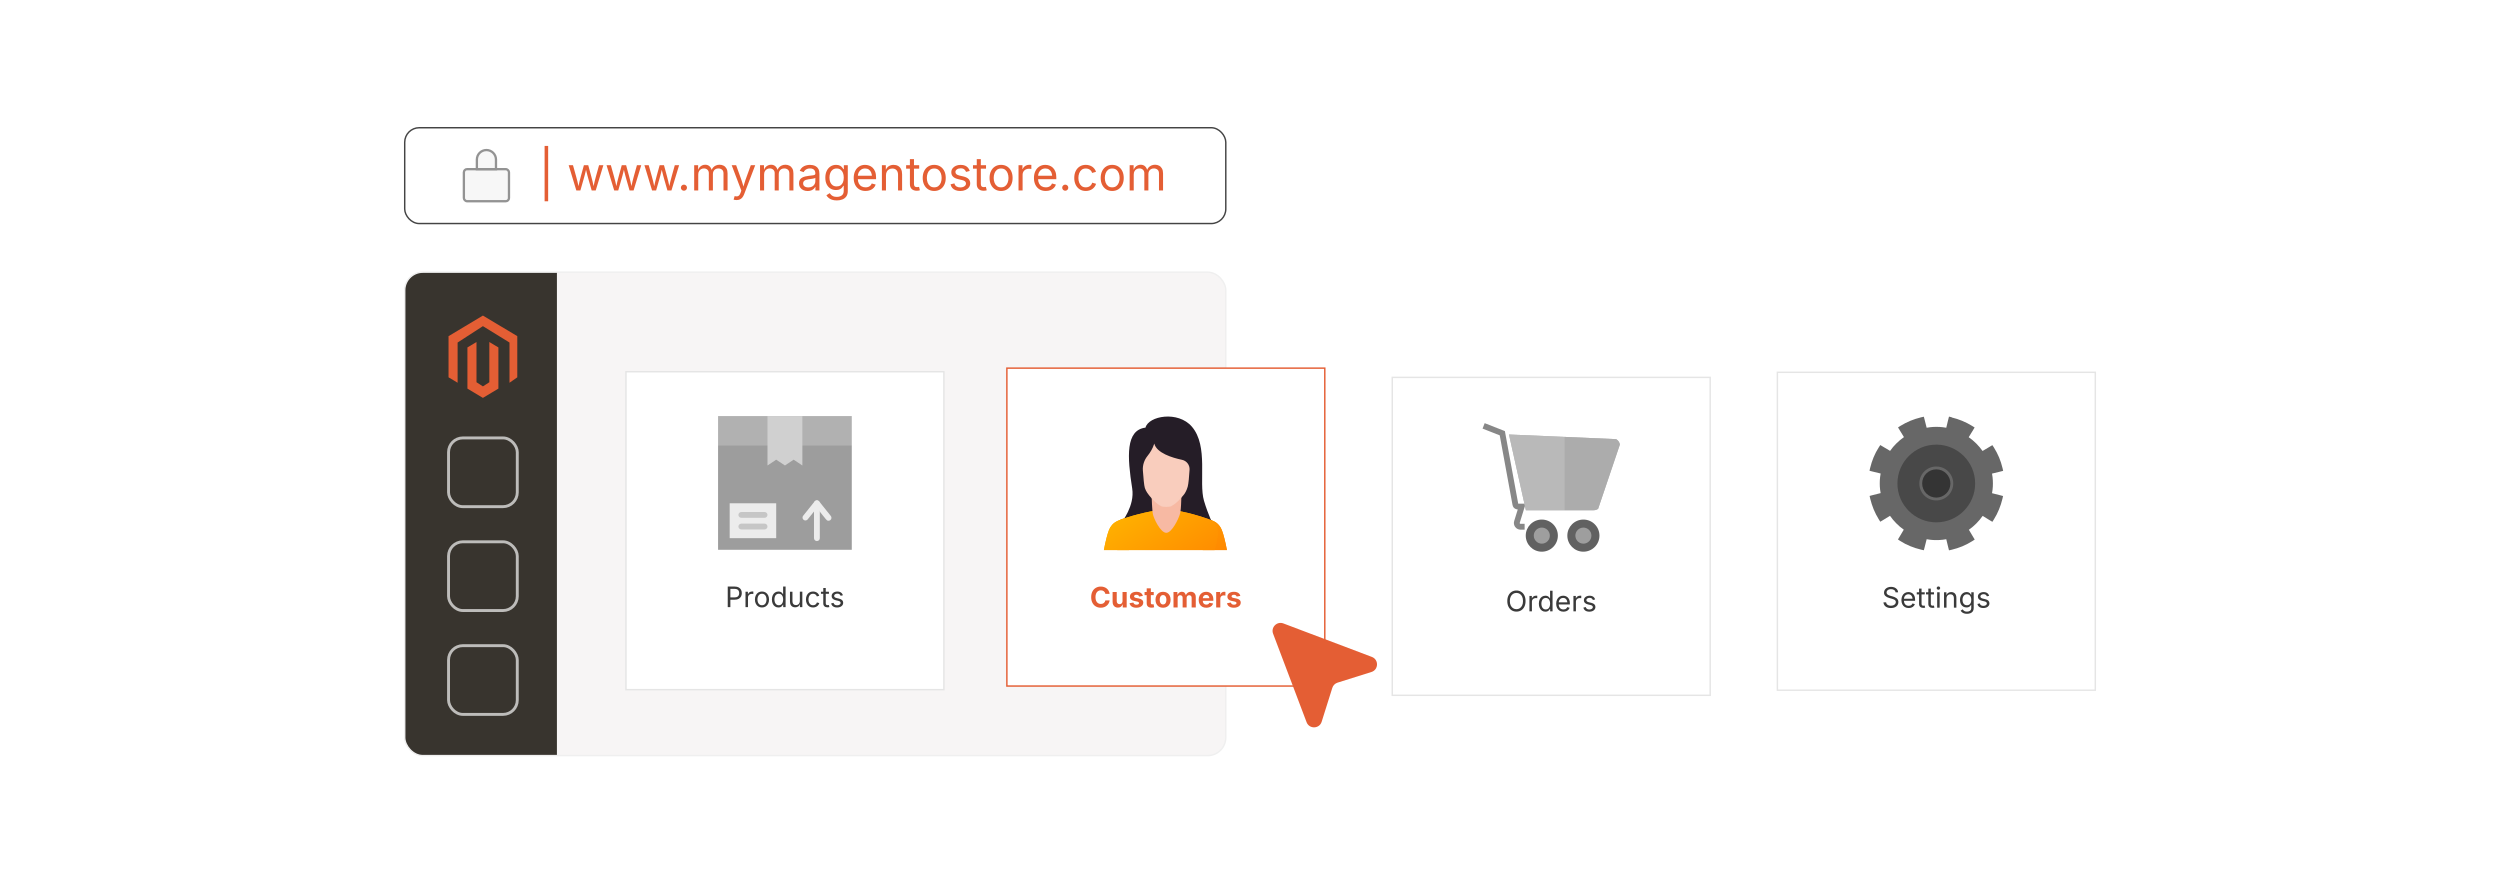 <?xml version="1.0" encoding="UTF-8"?><svg id="_01-What-is-Magento-2-Backend-URL" xmlns="http://www.w3.org/2000/svg" xmlns:xlink="http://www.w3.org/1999/xlink" viewBox="0 0 860 298.867"><defs><clipPath id="clippath"><rect x="139.219" y="93.624" width="282.452" height="166.307" rx="6.235" ry="6.235" fill="none" stroke="#efefef" stroke-miterlimit="10" stroke-width=".5"/></clipPath><filter id="drop-shadow-1" filterUnits="userSpaceOnUse"><feOffset dx="0" dy="5"/><feGaussianBlur result="blur" stdDeviation="4"/><feFlood flood-color="#333" flood-opacity=".09"/><feComposite in2="blur" operator="in"/><feComposite in="SourceGraphic"/></filter><filter id="drop-shadow-2" filterUnits="userSpaceOnUse"><feOffset dx="0" dy="5"/><feGaussianBlur result="blur-2" stdDeviation="4"/><feFlood flood-color="#333" flood-opacity=".09"/><feComposite in2="blur-2" operator="in"/><feComposite in="SourceGraphic"/></filter><filter id="drop-shadow-3" filterUnits="userSpaceOnUse"><feOffset dx="0" dy="5"/><feGaussianBlur result="blur-3" stdDeviation="4"/><feFlood flood-color="#333" flood-opacity=".09"/><feComposite in2="blur-3" operator="in"/><feComposite in="SourceGraphic"/></filter><clipPath id="clippath-1"><rect x="376.707" y="140.545" width="48.682" height="48.682" fill="none" stroke-width="0"/></clipPath><linearGradient id="Degradado_sin_nombre_14" x1="433.444" y1="232.958" x2="383.845" y2="153.775" gradientUnits="userSpaceOnUse"><stop offset=".041" stop-color="#ff5700"/><stop offset="1" stop-color="#ffc600"/></linearGradient><linearGradient id="Degradado_sin_nombre_14-2" x1="408.972" y1="251.918" x2="359.373" y2="172.735" xlink:href="#Degradado_sin_nombre_14"/><linearGradient id="Degradado_sin_nombre_14-3" x1="408.972" y1="251.918" x2="359.373" y2="172.735" xlink:href="#Degradado_sin_nombre_14"/><linearGradient id="Degradado_sin_nombre_14-4" x1="425.792" y1="239.653" x2="377.166" y2="162.023" xlink:href="#Degradado_sin_nombre_14"/><linearGradient id="Degradado_sin_nombre_14-5" x1="425.792" y1="239.653" x2="377.166" y2="162.023" xlink:href="#Degradado_sin_nombre_14"/><filter id="drop-shadow-4" filterUnits="userSpaceOnUse"><feOffset dx="0" dy="5"/><feGaussianBlur result="blur-4" stdDeviation="4"/><feFlood flood-color="#333" flood-opacity=".09"/><feComposite in2="blur-4" operator="in"/><feComposite in="SourceGraphic"/></filter><filter id="drop-shadow-5" filterUnits="userSpaceOnUse"><feOffset dx="0" dy="5"/><feGaussianBlur result="blur-5" stdDeviation="4"/><feFlood flood-color="#333" flood-opacity=".09"/><feComposite in2="blur-5" operator="in"/><feComposite in="SourceGraphic"/></filter></defs><g clip-path="url(#clippath)"><rect x="139.219" y="93.624" width="52.376" height="166.307" fill="#38342e" stroke-width="0"/><rect x="191.594" y="93.624" width="230.076" height="166.307" fill="#f7f5f5" stroke-width="0"/></g><rect x="139.219" y="93.624" width="282.452" height="166.307" rx="6.235" ry="6.235" fill="none" stroke="#efefef" stroke-miterlimit="10" stroke-width=".5"/><g id="LOGO"><polygon points="177.945 115.637 177.945 129.799 175.264 131.668 175.264 117.83 166.122 112.193 157.416 117.83 157.416 131.668 154.298 129.799 154.298 115.637 166.122 108.555 177.945 115.637" fill="#e45e34" stroke-width="0"/><polygon points="171.449 119.519 171.449 133.682 169.292 134.973 166.122 136.873 162.949 134.973 160.794 133.682 160.794 119.519 163.913 117.65 163.913 131.488 166.122 132.918 168.33 131.488 168.33 117.65 171.449 119.519" fill="#e45e34" stroke-width="0"/></g><g opacity=".67"><rect x="154.298" y="150.645" width="23.648" height="23.648" rx="4.916" ry="4.916" fill="none" stroke="#fff" stroke-miterlimit="10"/><rect x="154.298" y="186.376" width="23.648" height="23.648" rx="4.916" ry="4.916" fill="none" stroke="#fff" stroke-miterlimit="10"/><rect x="154.298" y="222.106" width="23.648" height="23.648" rx="4.916" ry="4.916" fill="none" stroke="#fff" stroke-miterlimit="10"/></g><g filter="url(#drop-shadow-1)"><rect x="139.219" y="38.936" width="282.452" height="32.966" rx="5" ry="5" fill="#fff" stroke="#444" stroke-miterlimit="10" stroke-width=".5"/><path d="M188.564,45.199v19.042h-1.22v-19.042h1.22Z" fill="#e45e34" stroke-width="0"/><path d="M198.256,60.51l-2.635-8.689h1.484l1.057,3.792c.145.518.3,1.105.466,1.76.166.656.329,1.398.49,2.227h-.241c.155-.793.313-1.518.474-2.176s.316-1.262.467-1.811l1.041-3.792h1.493l1.026,3.792c.145.534.296,1.128.455,1.784.158.656.314,1.39.47,2.204h-.249c.166-.803.331-1.533.494-2.188s.32-1.255.47-1.799l1.057-3.792h1.484l-2.635,8.689h-1.391l-1.127-3.933c-.114-.399-.226-.806-.334-1.22-.109-.415-.215-.839-.319-1.275-.104-.435-.21-.878-.319-1.329h.311c-.104.445-.208.887-.315,1.325-.106.438-.213.867-.322,1.287-.109.419-.22.824-.334,1.212l-1.127,3.933h-1.391Z" fill="#e45e34" stroke-width="0"/><path d="M211.282,60.51l-2.635-8.689h1.484l1.057,3.792c.145.518.3,1.105.466,1.76.166.656.329,1.398.49,2.227h-.241c.155-.793.313-1.518.474-2.176s.316-1.262.467-1.811l1.041-3.792h1.493l1.026,3.792c.145.534.296,1.128.455,1.784.158.656.314,1.39.47,2.204h-.249c.166-.803.331-1.533.494-2.188s.32-1.255.47-1.799l1.057-3.792h1.484l-2.635,8.689h-1.391l-1.127-3.933c-.114-.399-.226-.806-.334-1.22-.109-.415-.215-.839-.319-1.275-.104-.435-.21-.878-.319-1.329h.311c-.104.445-.208.887-.315,1.325-.106.438-.213.867-.322,1.287-.109.419-.22.824-.334,1.212l-1.127,3.933h-1.391Z" fill="#e45e34" stroke-width="0"/><path d="M224.309,60.51l-2.635-8.689h1.484l1.057,3.792c.145.518.3,1.105.466,1.76.166.656.329,1.398.49,2.227h-.241c.155-.793.313-1.518.474-2.176s.316-1.262.467-1.811l1.041-3.792h1.493l1.026,3.792c.145.534.296,1.128.455,1.784.158.656.314,1.39.47,2.204h-.249c.166-.803.331-1.533.494-2.188s.32-1.255.47-1.799l1.057-3.792h1.484l-2.635,8.689h-1.391l-1.127-3.933c-.114-.399-.226-.806-.334-1.22-.109-.415-.215-.839-.319-1.275-.104-.435-.21-.878-.319-1.329h.311c-.104.445-.208.887-.315,1.325-.106.438-.213.867-.322,1.287-.109.419-.22.824-.334,1.212l-1.127,3.933h-1.391Z" fill="#e45e34" stroke-width="0"/><path d="M235.275,60.611c-.291,0-.538-.102-.743-.307-.205-.205-.307-.452-.307-.742,0-.29.102-.538.307-.742.205-.205.452-.307.743-.307.29,0,.537.103.742.307.205.205.307.452.307.742,0,.291-.102.538-.307.742-.205.205-.452.307-.742.307Z" fill="#e45e34" stroke-width="0"/><path d="M238.796,60.51v-8.689h1.36l.008,1.943h-.108c.119-.472.307-.861.563-1.17.256-.308.557-.54.901-.695.345-.156.703-.233,1.076-.233.632,0,1.144.194,1.535.583s.644.899.758,1.531h-.187c.104-.436.292-.811.567-1.127.274-.316.607-.56.999-.731.391-.171.817-.256,1.279-.256.502,0,.961.109,1.375.327.415.217.745.546.991.987.246.44.369.998.369,1.671v5.86h-1.399v-5.821c0-.627-.176-1.075-.529-1.345-.353-.269-.762-.404-1.228-.404-.389,0-.724.082-1.006.245-.283.163-.5.387-.653.672s-.229.611-.229.979v5.674h-1.399v-5.961c0-.481-.161-.87-.482-1.166s-.728-.443-1.22-.443c-.337,0-.654.079-.952.237-.298.158-.538.393-.719.704-.181.311-.272.697-.272,1.158v5.472h-1.399Z" fill="#e45e34" stroke-width="0"/><path d="M252.366,63.657l.358-1.212.147.039c.285.072.544.092.777.058.233-.034.443-.149.629-.346s.35-.502.49-.917l.249-.723-3.318-8.736h1.531l1.85,5.153c.197.539.362,1.072.497,1.601.135.528.277,1.042.428,1.539h-.513c.15-.497.294-1.012.432-1.542.137-.531.302-1.063.493-1.597l1.865-5.153h1.523l-3.816,9.987c-.176.461-.388.841-.633,1.139-.247.298-.533.518-.859.661-.327.143-.694.214-1.104.214-.249,0-.463-.019-.645-.055-.181-.036-.308-.072-.381-.109Z" fill="#e45e34" stroke-width="0"/><path d="M261.451,60.51v-8.689h1.36l.008,1.943h-.108c.119-.472.307-.861.563-1.17.256-.308.557-.54.901-.695.345-.156.703-.233,1.076-.233.632,0,1.144.194,1.535.583s.644.899.758,1.531h-.187c.104-.436.292-.811.567-1.127.274-.316.607-.56.999-.731.391-.171.817-.256,1.279-.256.502,0,.961.109,1.375.327.415.217.745.546.991.987.246.44.369.998.369,1.671v5.86h-1.399v-5.821c0-.627-.176-1.075-.529-1.345-.353-.269-.762-.404-1.228-.404-.389,0-.724.082-1.006.245-.283.163-.5.387-.653.672s-.229.611-.229.979v5.674h-1.399v-5.961c0-.481-.161-.87-.482-1.166s-.728-.443-1.22-.443c-.337,0-.654.079-.952.237-.298.158-.538.393-.719.704-.181.311-.272.697-.272,1.158v5.472h-1.399Z" fill="#e45e34" stroke-width="0"/><path d="M277.827,60.712c-.549,0-1.048-.104-1.496-.311s-.804-.51-1.069-.909c-.264-.399-.396-.883-.396-1.454,0-.497.098-.901.295-1.212.197-.311.46-.556.789-.734s.693-.312,1.092-.4c.399-.088.801-.158,1.205-.209.518-.067.94-.119,1.267-.156.327-.036.569-.098.727-.187.158-.088.237-.238.237-.451v-.047c0-.362-.067-.669-.202-.921-.135-.251-.337-.444-.606-.579-.269-.134-.606-.202-1.01-.202-.415,0-.77.064-1.064.194-.295.129-.535.291-.719.485s-.322.393-.416.595l-1.345-.443c.223-.529.523-.942.901-1.24.378-.298.795-.509,1.251-.633.456-.125.907-.187,1.353-.187.29,0,.62.035.991.105.371.07.728.208,1.073.416.344.208.629.514.855.921.225.407.338.95.338,1.628v5.728h-1.375v-1.181h-.093c-.099.202-.257.411-.474.625-.218.215-.5.395-.847.54-.347.145-.767.218-1.259.218ZM278.068,59.476c.518,0,.956-.101,1.313-.303.358-.202.63-.465.816-.789s.28-.662.28-1.015v-1.205c-.057.067-.182.128-.373.183-.192.055-.411.103-.657.144s-.485.076-.715.105c-.23.028-.413.05-.548.066-.337.042-.651.113-.944.214-.292.101-.527.249-.703.443-.176.194-.264.458-.264.789,0,.3.078.552.233.754.155.202.368.355.637.458s.578.155.925.155Z" fill="#e45e34" stroke-width="0"/><path d="M287.853,63.945c-.643,0-1.198-.082-1.667-.245-.47-.163-.859-.379-1.17-.649-.312-.27-.558-.562-.738-.878l1.135-.73c.124.166.278.35.462.552.185.202.433.375.746.517.313.142.725.213,1.232.213.694,0,1.266-.166,1.714-.497.447-.332.672-.855.672-1.57v-1.741h-.132c-.099.166-.237.363-.416.591s-.436.429-.77.602c-.334.174-.781.26-1.341.26-.694,0-1.318-.164-1.873-.493s-.992-.81-1.313-1.442c-.321-.632-.481-1.401-.481-2.308,0-.896.157-1.675.474-2.335.316-.661.753-1.172,1.31-1.535s1.195-.544,1.916-.544c.56,0,1.007.092,1.341.276s.592.395.773.633c.181.238.321.435.42.591h.132v-1.391h1.36v8.915c0,.746-.169,1.356-.506,1.83s-.791.823-1.363,1.045c-.573.223-1.212.334-1.916.334ZM287.814,59.126c.528,0,.974-.121,1.337-.361.362-.241.637-.588.823-1.042.187-.454.28-.996.28-1.628,0-.617-.092-1.159-.276-1.628-.184-.469-.457-.836-.819-1.104-.363-.267-.812-.4-1.345-.4-.55,0-1.008.142-1.376.424s-.644.659-.827,1.131c-.185.472-.276.998-.276,1.578,0,.596.094,1.122.28,1.578.187.456.463.812.831,1.069s.824.385,1.368.385Z" fill="#e45e34" stroke-width="0"/><path d="M297.747,60.696c-.84,0-1.563-.187-2.172-.56-.609-.373-1.078-.894-1.407-1.562-.329-.668-.493-1.448-.493-2.339,0-.892.16-1.676.481-2.355s.776-1.21,1.364-1.593c.588-.384,1.275-.575,2.063-.575.461,0,.916.076,1.364.229.447.153.854.399,1.22.738s.657.787.874,1.341c.218.555.327,1.233.327,2.036v.583h-6.746v-1.181h5.992l-.653.435c0-.57-.089-1.076-.268-1.52-.179-.443-.444-.79-.797-1.042-.353-.251-.79-.377-1.313-.377s-.972.128-1.345.385c-.373.257-.658.591-.854,1.003-.197.412-.296.854-.296,1.325v.785c0,.643.111,1.188.334,1.636s.535.788.937,1.018c.402.23.867.346,1.396.346.342,0,.653-.049.933-.147.28-.099.521-.248.723-.447.202-.2.357-.447.467-.743l1.352.374c-.135.435-.362.818-.684,1.15s-.719.591-1.193.777c-.474.187-1.009.28-1.604.28Z" fill="#e45e34" stroke-width="0"/><path d="M304.773,55.302v5.208h-1.399v-8.689h1.345l.008,2.106h-.194c.265-.803.642-1.373,1.131-1.71.49-.336,1.063-.505,1.722-.505.586,0,1.099.12,1.539.361.44.241.783.604,1.029,1.088.246.485.369,1.095.369,1.831v5.518h-1.398v-5.401c0-.668-.175-1.192-.524-1.57-.35-.378-.828-.567-1.435-.567-.414,0-.787.091-1.119.272-.331.182-.593.446-.785.793-.191.347-.287.77-.287,1.267Z" fill="#e45e34" stroke-width="0"/><path d="M316.198,51.821v1.197h-4.492v-1.197h4.492ZM313.011,49.753h1.399v8.502c0,.389.079.672.237.851.157.179.421.268.788.268.088,0,.201-.01.339-.031.137-.021.263-.041.377-.062l.287,1.181c-.146.052-.31.091-.493.117-.185.026-.367.039-.548.039-.752,0-1.337-.198-1.757-.595s-.63-.949-.63-1.659v-8.611Z" fill="#e45e34" stroke-width="0"/><path d="M321.367,60.696c-.788,0-1.479-.187-2.071-.56-.594-.373-1.056-.896-1.388-1.57-.332-.674-.497-1.456-.497-2.347,0-.907.165-1.698.497-2.375s.794-1.201,1.388-1.574c.593-.373,1.283-.56,2.071-.56.792,0,1.486.187,2.083.56.596.373,1.06.897,1.391,1.574.332.676.497,1.468.497,2.375,0,.891-.165,1.673-.497,2.347-.331.673-.795,1.197-1.391,1.57-.597.373-1.291.56-2.083.56ZM321.367,59.445c.585,0,1.067-.15,1.445-.451.378-.3.658-.695.839-1.185.182-.49.272-1.02.272-1.589,0-.575-.091-1.11-.272-1.605-.181-.495-.461-.894-.839-1.197-.378-.303-.86-.455-1.445-.455-.581,0-1.058.152-1.431.455-.373.303-.65.701-.831,1.193-.182.492-.272,1.028-.272,1.609,0,.57.091,1.1.272,1.589.181.49.458.885.831,1.185.373.301.85.451,1.431.451Z" fill="#e45e34" stroke-width="0"/><path d="M330.328,60.696c-.596,0-1.126-.087-1.59-.26-.464-.174-.846-.432-1.146-.773-.3-.342-.502-.762-.605-1.259l1.328-.318c.125.477.359.827.704,1.049s.775.334,1.294.334c.606,0,1.089-.129,1.449-.389.36-.259.54-.567.54-.925,0-.3-.104-.55-.314-.75-.21-.199-.53-.348-.96-.447l-1.445-.342c-.788-.187-1.373-.475-1.757-.866s-.575-.893-.575-1.504c0-.498.14-.937.42-1.317.279-.381.662-.679,1.146-.894.484-.215,1.035-.322,1.651-.322.596,0,1.103.089,1.52.268s.757.425,1.018.738c.262.313.458.675.587,1.084l-1.267.327c-.119-.311-.317-.593-.595-.847s-.695-.381-1.255-.381c-.519,0-.949.119-1.294.357s-.517.539-.517.902c0,.321.116.579.35.773.232.194.604.351,1.111.47l1.313.311c.787.187,1.37.476,1.749.867.378.391.566.885.566,1.48,0,.508-.144.96-.431,1.356-.288.396-.689.708-1.205.937-.516.228-1.112.342-1.791.342Z" fill="#e45e34" stroke-width="0"/><path d="M339.195,51.821v1.197h-4.492v-1.197h4.492ZM336.008,49.753h1.399v8.502c0,.389.079.672.237.851.157.179.421.268.788.268.088,0,.201-.01.339-.031.137-.021.263-.041.377-.062l.287,1.181c-.146.052-.31.091-.493.117-.185.026-.367.039-.548.039-.752,0-1.337-.198-1.757-.595s-.63-.949-.63-1.659v-8.611Z" fill="#e45e34" stroke-width="0"/><path d="M344.365,60.696c-.788,0-1.479-.187-2.071-.56-.594-.373-1.056-.896-1.388-1.57-.332-.674-.497-1.456-.497-2.347,0-.907.165-1.698.497-2.375s.794-1.201,1.388-1.574c.593-.373,1.283-.56,2.071-.56.792,0,1.486.187,2.083.56.596.373,1.06.897,1.391,1.574.332.676.497,1.468.497,2.375,0,.891-.165,1.673-.497,2.347-.331.673-.795,1.197-1.391,1.57-.597.373-1.291.56-2.083.56ZM344.365,59.445c.585,0,1.067-.15,1.445-.451.378-.3.658-.695.839-1.185.182-.49.272-1.02.272-1.589,0-.575-.091-1.11-.272-1.605-.181-.495-.461-.894-.839-1.197-.378-.303-.86-.455-1.445-.455-.581,0-1.058.152-1.431.455-.373.303-.65.701-.831,1.193-.182.492-.272,1.028-.272,1.609,0,.57.091,1.1.272,1.589.181.49.458.885.831,1.185.373.301.85.451,1.431.451Z" fill="#e45e34" stroke-width="0"/><path d="M350.372,60.51v-8.689h1.353v1.336h.094c.16-.44.446-.794.858-1.061.412-.267.877-.4,1.396-.4.104,0,.227.002.369.008.143.005.255.01.338.016v1.407c-.042-.011-.146-.026-.311-.047-.166-.021-.343-.031-.529-.031-.414,0-.786.087-1.115.261-.329.173-.586.412-.772.715s-.28.652-.28,1.045v5.44h-1.399Z" fill="#e45e34" stroke-width="0"/><path d="M359.752,60.696c-.84,0-1.563-.187-2.172-.56-.609-.373-1.078-.894-1.407-1.562-.329-.668-.493-1.448-.493-2.339,0-.892.16-1.676.481-2.355s.776-1.21,1.364-1.593c.588-.384,1.275-.575,2.063-.575.461,0,.916.076,1.364.229.447.153.854.399,1.22.738s.657.787.874,1.341c.218.555.327,1.233.327,2.036v.583h-6.746v-1.181h5.992l-.653.435c0-.57-.089-1.076-.268-1.52-.179-.443-.444-.79-.797-1.042-.353-.251-.79-.377-1.313-.377s-.972.128-1.345.385c-.373.257-.658.591-.854,1.003-.197.412-.296.854-.296,1.325v.785c0,.643.111,1.188.334,1.636s.535.788.937,1.018c.402.23.867.346,1.396.346.342,0,.653-.049.933-.147.28-.099.521-.248.723-.447.202-.2.357-.447.467-.743l1.352.374c-.135.435-.362.818-.684,1.15s-.719.591-1.193.777c-.474.187-1.009.28-1.604.28Z" fill="#e45e34" stroke-width="0"/><path d="M366.445,60.611c-.29,0-.538-.102-.742-.307-.205-.205-.308-.452-.308-.742,0-.29.103-.538.308-.742.204-.205.452-.307.742-.307s.537.103.742.307c.204.205.307.452.307.742,0,.291-.103.538-.307.742-.205.205-.452.307-.742.307Z" fill="#e45e34" stroke-width="0"/><path d="M373.501,60.696c-.788,0-1.479-.187-2.071-.56-.594-.373-1.056-.896-1.388-1.57-.332-.674-.497-1.456-.497-2.347,0-.907.165-1.698.497-2.375s.794-1.201,1.388-1.574c.593-.373,1.283-.56,2.071-.56.419,0,.815.054,1.188.163s.714.266,1.022.47c.308.205.573.456.797.754.223.298.394.636.513,1.014l-1.345.381c-.062-.223-.158-.427-.287-.614-.13-.187-.287-.349-.471-.486s-.396-.244-.634-.319-.5-.113-.784-.113c-.581,0-1.058.152-1.431.455-.373.303-.65.701-.831,1.193-.182.492-.272,1.028-.272,1.609,0,.57.091,1.1.272,1.589.181.49.458.885.831,1.185.373.301.85.451,1.431.451.29,0,.557-.039.8-.116.244-.078.46-.188.649-.331s.349-.312.478-.509c.13-.197.226-.412.288-.646l1.337.381c-.114.389-.284.735-.51,1.038-.225.303-.493.562-.804.777-.312.215-.656.378-1.034.49s-.779.167-1.204.167Z" fill="#e45e34" stroke-width="0"/><path d="M382.595,60.696c-.788,0-1.479-.187-2.071-.56-.594-.373-1.056-.896-1.388-1.57-.332-.674-.497-1.456-.497-2.347,0-.907.165-1.698.497-2.375s.794-1.201,1.388-1.574c.593-.373,1.283-.56,2.071-.56.792,0,1.486.187,2.083.56.596.373,1.06.897,1.391,1.574.332.676.497,1.468.497,2.375,0,.891-.165,1.673-.497,2.347-.331.673-.795,1.197-1.391,1.57-.597.373-1.291.56-2.083.56ZM382.595,59.445c.585,0,1.067-.15,1.445-.451.378-.3.658-.695.839-1.185.182-.49.272-1.02.272-1.589,0-.575-.091-1.11-.272-1.605-.181-.495-.461-.894-.839-1.197-.378-.303-.86-.455-1.445-.455-.581,0-1.058.152-1.431.455-.373.303-.65.701-.831,1.193-.182.492-.272,1.028-.272,1.609,0,.57.091,1.1.272,1.589.181.49.458.885.831,1.185.373.301.85.451,1.431.451Z" fill="#e45e34" stroke-width="0"/><path d="M388.602,60.51v-8.689h1.36l.008,1.943h-.108c.119-.472.307-.861.563-1.17.256-.308.557-.54.901-.695.345-.156.703-.233,1.076-.233.632,0,1.144.194,1.535.583s.644.899.758,1.531h-.187c.104-.436.293-.811.567-1.127s.607-.56.999-.731c.391-.171.817-.256,1.278-.256.502,0,.961.109,1.376.327.414.217.744.546.99.987s.369.998.369,1.671v5.86h-1.398v-5.821c0-.627-.177-1.075-.528-1.345-.353-.269-.762-.404-1.229-.404-.389,0-.724.082-1.007.245-.282.163-.5.387-.652.672-.153.285-.229.611-.229.979v5.674h-1.398v-5.961c0-.481-.161-.87-.482-1.166s-.728-.443-1.22-.443c-.337,0-.654.079-.952.237s-.538.393-.719.704c-.182.311-.272.697-.272,1.158v5.472h-1.399Z" fill="#e45e34" stroke-width="0"/><rect x="159.572" y="53.188" width="15.518" height="11.036" rx="1.102" ry="1.102" fill="#f7f7f7" stroke="#939393" stroke-miterlimit="10" stroke-width=".796"/><path d="M167.331,46.614h0c1.814,0,3.287,1.473,3.287,3.287v3.287h-6.574v-3.287c0-1.814,1.473-3.287,3.287-3.287Z" fill="#f7f7f7" stroke="#939393" stroke-miterlimit="10" stroke-width=".796"/></g><rect x="215.332" y="122.88" width="109.363" height="109.363" fill="#fff" filter="url(#drop-shadow-2)" stroke="#e5e5e5" stroke-miterlimit="10" stroke-width=".5"/><g id="Box_Product"><path d="M247.013,143.128h46v10h-46v-10Z" fill="#b1b1b1" stroke-width="0"/><path d="M247.013,153.128h46v36h-46v-36Z" fill="#9d9d9d" stroke-width="0"/><path d="M251.013,173.128h16v12h-16v-12Z" fill="#ececec" stroke-width="0"/><path d="M263.013,178.128h-8c-.552,0-1-.448-1-1s.448-1,1-1h8c.552,0,1,.448,1,1s-.448,1-1,1ZM263.013,182.128h-8c-.552,0-1-.448-1-1s.448-1,1-1h8c.552,0,1,.448,1,1s-.448,1-1,1Z" fill="#c6c6c6" stroke-width="0"/><path d="M280.013,185.128v-12c0-.552.448-1,1-1s1,.448,1,1v12c0,.552-.448,1-1,1s-1-.448-1-1Z" fill="#ececec" stroke-width="0"/><path d="M276.013,143.128v17l-3-2-2.99,2-3.01-2-3,2v-17h12Z" fill="#d0d0d0" stroke-width="0"/><path d="M285.013,179.128c-.65,0-.51,0-4-4.4l-3.22,4c-.379.402-1.012.42-1.414.041-.354-.334-.416-.875-.146-1.281l4-5c.346-.431.975-.5,1.406-.154.057.046.109.097.154.154l4,5c.353.424.296,1.055-.128,1.408-.183.152-.414.234-.652.232Z" fill="#ececec" stroke-width="0"/></g><path d="M250.34,208.859v-7.081h2.424c.551,0,1.005.101,1.361.302s.621.471.794.81c.173.339.259.719.259,1.141s-.086.803-.259,1.146-.437.615-.791.817c-.355.203-.809.304-1.359.304h-1.716v-.794h1.673c.374,0,.675-.064.903-.192.228-.128.394-.304.496-.527.104-.224.154-.475.154-.753s-.051-.528-.154-.749c-.103-.22-.27-.394-.499-.52-.229-.127-.533-.19-.91-.19h-1.473v6.288h-.903Z" fill="#3a3a3a" stroke-width="0"/><path d="M256.452,208.859v-5.313h.827v.818h.057c.099-.27.273-.486.525-.649s.536-.245.853-.245c.063,0,.139.001.227.004.087.003.155.007.206.01v.86c-.025-.006-.089-.016-.189-.029-.102-.013-.21-.019-.323-.019-.254,0-.481.053-.683.159-.201.106-.358.252-.473.438-.114.185-.171.398-.171.639v3.327h-.855Z" fill="#3a3a3a" stroke-width="0"/><path d="M262.117,208.974c-.481,0-.903-.114-1.267-.342-.362-.228-.646-.548-.848-.96-.203-.412-.305-.891-.305-1.436,0-.554.102-1.038.305-1.452.202-.414.485-.734.848-.962.363-.228.785-.342,1.267-.342.485,0,.909.114,1.273.342s.648.549.852.962c.202.414.304.897.304,1.452,0,.545-.102,1.023-.304,1.436-.203.412-.487.732-.852.96s-.788.342-1.273.342ZM262.117,208.208c.358,0,.652-.092.884-.276s.402-.425.514-.725c.11-.299.166-.624.166-.972,0-.352-.056-.679-.166-.981-.111-.302-.282-.546-.514-.731-.231-.186-.525-.278-.884-.278-.354,0-.646.093-.874.278-.229.185-.397.428-.509.729-.111.301-.166.629-.166.983,0,.349.055.673.166.972s.28.541.509.725c.228.184.52.276.874.276Z" fill="#3a3a3a" stroke-width="0"/><path d="M267.782,208.974c-.44,0-.83-.113-1.169-.337-.339-.225-.604-.543-.794-.956-.19-.412-.285-.9-.285-1.464,0-.561.096-1.046.288-1.457.191-.41.456-.726.796-.948.339-.222.729-.333,1.169-.333.345,0,.619.057.822.171.202.114.358.243.468.387s.192.264.25.359h.066v-2.619h.855v7.081h-.827v-.822h-.095c-.058.098-.143.221-.255.368-.112.147-.271.279-.475.395-.205.116-.477.174-.815.174ZM267.91,208.208c.323,0,.596-.085.817-.254s.39-.405.504-.706c.114-.301.171-.648.171-1.041s-.056-.736-.168-1.029-.28-.522-.502-.687c-.222-.165-.496-.247-.822-.247-.336,0-.615.087-.839.262-.223.174-.39.409-.501.706s-.166.628-.166.996c0,.371.056.708.168,1.01.113.303.281.543.507.723.225.179.502.269.831.269Z" fill="#3a3a3a" stroke-width="0"/><path d="M273.551,208.926c-.357,0-.672-.074-.943-.221-.271-.147-.481-.37-.632-.668s-.226-.67-.226-1.117v-3.375h.855v3.303c0,.409.107.729.323.96.215.231.509.347.879.347.254,0,.48-.056.682-.167s.36-.273.479-.487c.117-.214.176-.471.176-.772v-3.185h.859v5.313h-.826v-1.288h.113c-.164.498-.398.848-.7,1.05-.303.203-.649.304-1.039.304Z" fill="#3a3a3a" stroke-width="0"/><path d="M279.667,208.974c-.481,0-.903-.114-1.267-.342-.362-.228-.646-.548-.848-.96-.203-.412-.305-.891-.305-1.436,0-.554.102-1.038.305-1.452.202-.414.485-.734.848-.962.363-.228.785-.342,1.267-.342.257,0,.499.033.728.1.228.066.437.162.625.287.188.125.351.279.487.461.136.182.24.389.313.62l-.822.233c-.038-.136-.097-.262-.176-.375-.079-.114-.176-.213-.288-.297-.112-.083-.241-.149-.387-.195-.146-.046-.306-.069-.48-.069-.354,0-.646.093-.874.278-.229.185-.397.428-.509.729-.111.301-.166.629-.166.983,0,.349.055.673.166.972s.28.541.509.725c.228.184.52.276.874.276.178,0,.341-.024.489-.071.149-.048.281-.115.397-.202.115-.087.213-.191.292-.312.079-.12.138-.251.176-.394l.817.232c-.069.238-.173.449-.312.635-.138.185-.302.344-.491.475-.19.131-.401.231-.633.299-.23.068-.477.103-.736.103Z" fill="#3a3a3a" stroke-width="0"/><path d="M285.157,203.546v.732h-2.747v-.732h2.747ZM283.208,202.282h.855v5.199c0,.238.048.411.145.521s.258.164.482.164c.054,0,.123-.006.207-.019s.161-.025.23-.038l.176.723c-.089.031-.189.055-.302.071-.112.016-.225.023-.335.023-.46,0-.817-.121-1.074-.363-.257-.243-.385-.581-.385-1.015v-5.266Z" fill="#3a3a3a" stroke-width="0"/><path d="M287.96,208.974c-.364,0-.688-.053-.972-.159-.283-.106-.518-.264-.701-.473s-.308-.466-.37-.77l.812-.195c.076.292.219.505.43.642s.475.205.791.205c.371,0,.667-.079.887-.238.221-.158.33-.347.33-.565,0-.184-.063-.336-.192-.458-.128-.122-.324-.213-.587-.273l-.884-.209c-.481-.114-.84-.291-1.074-.53s-.352-.546-.352-.92c0-.304.086-.573.257-.806.171-.232.404-.415.701-.546.296-.131.633-.197,1.01-.197.364,0,.674.055.929.164s.463.26.623.452c.159.191.279.413.358.663l-.774.2c-.073-.19-.194-.363-.363-.518-.17-.155-.426-.233-.768-.233-.317,0-.581.073-.792.219-.21.146-.315.33-.315.551,0,.197.071.354.214.473.143.119.369.214.68.287l.803.19c.481.114.838.291,1.069.53s.347.541.347.905c0,.311-.088.587-.264.83-.176.242-.421.433-.736.572-.315.14-.681.209-1.096.209Z" fill="#3a3a3a" stroke-width="0"/><rect x="346.366" y="121.638" width="109.363" height="109.363" fill="#fff" filter="url(#drop-shadow-3)" stroke="#e45e34" stroke-miterlimit="10" stroke-width=".5"/><g clip-path="url(#clippath-1)"><path d="M423.04,238.76s1.148,2.079,1.302,2.944c.324,1.82.81,4.852.698,6.13-.123,1.408-2.443,3.496-3.264,4.245-.821.748-4.586.863-5.029.589-.443-.275.056-1.139.569-1.547.513-.408,2.475-.356,3.09-.968.616-.613,1.13-1.191,1.131-1.738.001-.546-.128-2.936-.572-2.868-.444.067-.896,3.001-1.204,3.443-.308.443-.992.782-1.504.712-.512-.07-.2-1.571-.13-2.321.07-.751.662-4.329.834-4.947.254-.912,1.448-2.283,1.786-2.623.338-.341,2.235-1.348,2.293-1.052Z" fill="#f9cdbd" stroke-width="0"/><path d="M425.45,214.227c-.276-6.489-3.382-29.265-5.541-32.719-1.015-1.624-2.03-2.348-4.976-3.139l-1.624,14.85c.824,4.044,3.935,13.977,4.802,18.352,1.705,8.595,1.509,27.837,1.371,28.941,0,0,3.176.828,4.97-.828,0,0,1.273-18.968.997-25.457Z" fill="url(#Degradado_sin_nombre_14)" stroke-width="0"/><path d="M425.45,214.227c-.276-6.489-3.382-29.265-5.541-32.719-1.015-1.624-2.03-2.348-4.976-3.139l-1.624,14.85c.824,4.044,3.935,13.977,4.802,18.352,1.705,8.595,1.509,27.837,1.371,28.941,0,0,3.176.828,4.97-.828,0,0,1.273-18.968.997-25.457Z" fill="url(#Degradado_sin_nombre_14)" stroke-width="0"/><path d="M378.759,238.76s-1.148,2.079-1.302,2.944c-.324,1.82-.81,4.852-.698,6.13.123,1.408,2.443,3.496,3.264,4.245.821.748,4.586.863,5.029.589.443-.275-.056-1.139-.569-1.547-.513-.408-2.475-.356-3.09-.968-.616-.613-1.13-1.191-1.131-1.738-.001-.546.128-2.936.572-2.868.444.067.896,3.001,1.204,3.443.308.443.992.782,1.504.712.512-.07.2-1.571.13-2.321-.07-.751-.662-4.329-.834-4.947-.254-.912-1.448-2.283-1.786-2.623-.338-.341-2.235-1.348-2.293-1.052Z" fill="#f9cdbd" stroke-width="0"/><path d="M376.348,214.227c.276-6.489,3.382-29.265,5.541-32.719,1.016-1.624,2.03-2.348,4.976-3.139l2.057,14.85c-.824,4.044-4.368,13.977-5.236,18.352-1.705,8.595-1.509,27.837-1.371,28.941,0,0-3.175.828-4.97-.828,0,0-1.273-18.968-.997-25.457Z" fill="url(#Degradado_sin_nombre_14-2)" stroke-width="0"/><path d="M376.348,214.227c.276-6.489,3.382-29.265,5.541-32.719,1.016-1.624,2.03-2.348,4.976-3.139l2.057,14.85c-.824,4.044-4.368,13.977-5.236,18.352-1.705,8.595-1.509,27.837-1.371,28.941,0,0-3.175.828-4.97-.828,0,0-1.273-18.968-.997-25.457Z" fill="url(#Degradado_sin_nombre_14-3)" stroke-width="0"/><path d="M401.21,316.551c-.088-1.004-1.588-3.435-1.588-3.435,0,0-.149-1.401-.275-2.701 0-.004.17-10.32,1.23-15.617.518-2.588-.333-5.269-.826-7.862l-.418-2.2c-.034-.593-.014-1.188.059-1.777l.06-.484c.357-2.88.556-5.777.595-8.679l.191-14.098-13.014-.369,2.52,18.208c.28,2.027.67,4.038,1.167,6.023h0c.458,1.828.662,3.711.608,5.595l-.042,1.462c-.028.954.031,1.909.175,2.852l2.263,14.786.009.003c.269,1.441.854,4.783.908,5.111.314,1.917.155,3.722-.194,5.54-.014.063-.029.126-.043.188-.261.979-1.578,5.971-1.662,7.489-.093,1.686,2.657,1.752,3.781,1.815s2.431-.94,2.672-2.536c.241-1.597.979-2.157,1.279-3.99.301-1.833.69-3.695.547-5.323Z" fill="#f9cdbd" stroke-width="0"/><path d="M401.271,316.551c.088-1.004,1.588-3.435,1.588-3.435,0,0,.149-1.401.275-2.701-0-.004-.17-10.32-1.23-15.617-.518-2.588.333-5.269.827-7.862l.418-2.2c.034-.593.014-1.188-.059-1.777l-.06-.484c-.357-2.88-.556-5.777-.595-8.679l-.19-14.098,13.014-.369-2.52,18.208c-.28,2.027-.67,4.038-1.167,6.023h0c-.458,1.828-.662,3.711-.608,5.595l.042,1.462c.028.954-.031,1.909-.175,2.852l-2.263,14.786-.009.003c-.269,1.441-.854,4.783-.908,5.111-.314,1.917-.155,3.722.194,5.54.014.063.029.126.043.188.261.979,1.578,5.971,1.662,7.489.093,1.686-2.657,1.752-3.781,1.815-1.124.062-2.431-.94-2.672-2.536-.241-1.597-.979-2.157-1.279-3.99-.301-1.833-.69-3.695-.547-5.323Z" fill="#f9cdbd" stroke-width="0"/><path d="M385.836,179.66s4.578-5.66,3.644-11.59c-1.737-11.033-2.289-20.112,4.568-20.967,1.042-4.046,11.194-5.883,15.958-.329,5.781,6.741,2.268,19.021,4.169,25.506,1.376,4.694,3.471,8.993,3.471,8.993l-31.81-1.614Z" fill="#251d27" stroke-width="0"/><path d="M418.924,184.217c.482-2.446-.918-4.862-3.274-5.675-3.981-1.372-10.057-3.178-14.475-3.178-4.531,0-10.91,1.796-14.955,3.103-2.212.715-3.531,2.974-3.069,5.253,1.207,5.96,3.919,17.488,5.166,25.176.425,2.617-2.451,14.029-2.451,14.029,10.195,3.909,21.499,3.769,31.594-.391,0,0-4.118-11.822-3.61-14.536,1.405-7.514,3.928-17.965,5.075-23.782Z" fill="url(#Degradado_sin_nombre_14-4)" stroke-width="0"/><path d="M418.924,184.217c.482-2.446-.918-4.862-3.274-5.675-3.981-1.372-10.057-3.178-14.475-3.178-4.531,0-10.91,1.796-14.955,3.103-2.212.715-3.531,2.974-3.069,5.253,1.207,5.96,3.919,17.488,5.166,25.176.425,2.617-2.451,14.029-2.451,14.029,10.195,3.909,21.499,3.769,31.594-.391,0,0-4.118-11.822-3.61-14.536,1.405-7.514,3.928-17.965,5.075-23.782Z" fill="url(#Degradado_sin_nombre_14-5)" stroke-width="0"/><path d="M415.98,272.851l3.309-32.099c1.052-7.018.276-14.169-2.225-20.77-.94-2.48-3.153-10.175-3.153-10.175,0,0-6.477.532-13.411.532s-12.047-.794-12.047-.794c0,0-2.964,9.458-3.568,11.312-1.922,5.899-2.496,12.167-1.662,18.338l3.193,33.657s5.547,2.132,14.826,2.132,14.74-2.132,14.74-2.132Z" fill="#181932" stroke-width="0"/><path d="M402.589,172.429c-.464.271-2.348.265-2.823-.013-1.945-1.137-3.705-4.032-3.705-4.032,0,0,.102,2.574.221,5.093.099,2.084.209,2.724.284,3.245.207,1.438,2.62,6.569,4.626,6.569,2.006,0,4.271-4.966,4.667-6.347.17-.595.314-1.169.423-3.231.143-2.723.225-5.588.225-5.588-0.0 0-1.907,3.131-3.919,4.305Z" fill="#f7b9a3" stroke-width="0"/><path d="M394.791,156.779c-1.169,1.43-1.778,3.233-1.642,5.075.183,2.476.409,5.184.683,6.026.391,1.199,1.258,2.241,1.258,2.241,0,0,2.086,2.896,4.393,4.032.563.278,2.797.283,3.347.013,2.386-1.174,4.647-4.305,4.647-4.305,0,0,.677-.958,1.087-2.403.279-.983.515-3.662.648-5.865.099-1.625-1.001-3.081-2.595-3.416-3.353-.705-8.72-2.329-9.547-5.589-.551,1.774-1.455,3.182-2.281,4.191Z" fill="#f9cdbd" stroke-width="0"/></g><path d="M378.661,209.053c-.627,0-1.188-.143-1.685-.428s-.888-.699-1.174-1.241c-.287-.542-.431-1.196-.431-1.962,0-.77.145-1.427.433-1.97.288-.543.682-.958,1.179-1.243.498-.285,1.057-.428,1.678-.428.402,0,.777.056,1.124.169.347.112.655.276.925.492.269.215.489.479.66.792s.283.667.338,1.067h-1.469c-.032-.197-.093-.37-.184-.521-.09-.15-.202-.279-.337-.385-.135-.106-.289-.187-.464-.242-.174-.055-.362-.083-.565-.083-.367,0-.689.092-.967.275-.277.184-.493.451-.646.801s-.23.775-.23,1.276c0,.51.078.939.233,1.288.154.349.37.612.646.789.276.177.596.266.96.266.203,0,.391-.028.563-.083.173-.056.328-.136.466-.243.138-.106.252-.235.342-.387.091-.152.153-.325.188-.518h1.468c-.038.33-.135.645-.292.946-.156.301-.365.57-.625.808-.26.237-.568.424-.927.561-.357.136-.76.205-1.207.205Z" fill="#e45e34" stroke-width="0"/><path d="M384.564,209.024c-.368,0-.689-.08-.965-.24-.276-.16-.489-.39-.64-.689-.15-.299-.226-.656-.226-1.071v-3.379h1.426v3.132c0,.329.085.587.257.774.171.187.405.28.703.28.202,0,.382-.043.537-.13.155-.087.276-.214.363-.38s.131-.367.131-.601v-3.075h1.431v5.313h-1.35l-.02-1.326h.081c-.14.447-.353.791-.64,1.032-.286.241-.65.361-1.09.361Z" fill="#e45e34" stroke-width="0"/><path d="M390.904,209.062c-.428,0-.807-.061-1.136-.183-.33-.122-.6-.299-.809-.532s-.344-.514-.403-.843l1.325-.228c.07.247.192.432.366.556s.407.186.698.186c.272,0,.487-.052.645-.154.156-.103.235-.234.235-.392,0-.14-.057-.253-.169-.342s-.284-.157-.516-.205l-.917-.19c-.514-.104-.896-.283-1.15-.535s-.38-.576-.38-.972c0-.342.093-.636.28-.882.187-.246.446-.435.779-.568s.724-.2,1.174-.2c.418,0,.781.058,1.088.173.308.116.557.28.746.492.19.212.317.462.381.751l-1.265.223c-.054-.181-.157-.329-.311-.444-.154-.116-.361-.173-.621-.173-.234,0-.431.049-.589.147-.158.098-.237.229-.237.394,0,.133.051.246.154.337.103.092.279.164.529.214l.956.19c.513.104.895.275,1.145.511.251.236.376.544.376.924,0,.349-.102.653-.305.915-.202.261-.482.465-.838.61-.356.146-.768.219-1.233.219Z" fill="#e45e34" stroke-width="0"/><path d="M396.882,203.645v1.088h-3.151v-1.088h3.151ZM394.463,202.38h1.426v5.023c0,.168.037.292.111.373.074.081.199.122.373.122.054,0,.13-.007.229-.021.098-.014.172-.028.223-.041l.205,1.069c-.159.047-.316.081-.474.1-.156.019-.306.029-.448.029-.532,0-.939-.13-1.222-.39s-.423-.632-.423-1.117v-5.147Z" fill="#e45e34" stroke-width="0"/><path d="M400.09,209.062c-.532,0-.993-.115-1.383-.345-.39-.229-.689-.549-.9-.96-.211-.41-.316-.888-.316-1.433,0-.551.105-1.032.316-1.442s.511-.73.9-.96c.39-.23.851-.345,1.383-.345.535,0,.997.115,1.386.345.388.229.688.55.898.96.21.41.315.891.315,1.442,0,.545-.105,1.022-.315,1.433-.211.411-.511.73-.898.96-.389.23-.851.345-1.386.345ZM400.09,207.941c.254,0,.466-.07.637-.211s.3-.334.385-.58c.086-.246.129-.522.129-.83,0-.313-.043-.592-.129-.836-.085-.244-.214-.436-.385-.575-.171-.139-.383-.209-.637-.209-.253,0-.465.07-.635.209-.169.14-.297.332-.382.575-.086.244-.129.523-.129.836,0,.308.043.584.129.83.085.246.213.438.382.58.17.141.382.211.635.211Z" fill="#e45e34" stroke-width="0"/><path d="M403.683,208.958v-5.313h1.321l.071,1.321h-.104c.082-.326.203-.592.363-.798s.348-.358.563-.456c.215-.098.441-.147.68-.147.383,0,.691.121.927.364.234.242.406.617.518,1.124h-.166c.079-.339.208-.618.387-.838.18-.22.392-.383.637-.49.246-.106.503-.159.772-.159.326,0,.617.071.872.214s.456.348.604.615c.147.268.222.595.222.981v3.583h-1.426v-3.312c0-.301-.082-.524-.245-.67-.163-.146-.363-.219-.602-.219-.177,0-.331.039-.463.116-.132.078-.233.187-.305.326-.071.14-.106.303-.106.49v3.27h-1.378v-3.351c0-.26-.077-.466-.23-.62-.154-.154-.353-.23-.597-.23-.168,0-.319.038-.454.114-.135.076-.24.188-.318.335-.077.147-.116.327-.116.539v3.213h-1.426Z" fill="#e45e34" stroke-width="0"/><path d="M414.966,209.062c-.542,0-1.01-.111-1.402-.333s-.694-.537-.905-.946-.316-.894-.316-1.454c0-.548.104-1.028.313-1.44.21-.412.506-.734.889-.965.384-.231.834-.347,1.351-.347.348,0,.673.056.974.167s.565.278.794.501c.228.223.406.503.534.839.129.335.192.731.192,1.188v.399h-4.462v-.893h3.764l-.665.237c0-.275-.042-.516-.126-.72-.084-.205-.209-.363-.376-.476-.166-.112-.371-.168-.615-.168-.247,0-.457.057-.63.171-.173.114-.303.269-.392.463s-.133.417-.133.668v.632c0,.308.051.565.154.775.103.209.247.366.433.47.185.104.401.157.648.157.168,0,.319-.023.456-.071.136-.047.253-.118.35-.211.097-.093.17-.208.221-.344l1.293.242c-.086.292-.234.547-.447.768-.212.22-.478.391-.796.511-.318.121-.686.181-1.1.181Z" fill="#e45e34" stroke-width="0"/><path d="M418.363,208.958v-5.313h1.378v.927h.058c.098-.329.262-.578.491-.746s.494-.252.792-.252c.072,0,.151.004.237.012.085.008.16.02.224.036v1.273c-.063-.022-.155-.04-.276-.052-.12-.013-.234-.019-.342-.019-.216,0-.41.047-.585.14-.174.094-.31.224-.406.39-.097.167-.145.361-.145.583v3.022h-1.426Z" fill="#e45e34" stroke-width="0"/><path d="M424.438,209.062c-.428,0-.807-.061-1.136-.183-.33-.122-.6-.299-.809-.532s-.344-.514-.403-.843l1.325-.228c.07.247.192.432.366.556s.407.186.698.186c.272,0,.487-.052.645-.154.156-.103.235-.234.235-.392,0-.14-.057-.253-.169-.342s-.284-.157-.516-.205l-.917-.19c-.514-.104-.896-.283-1.15-.535s-.38-.576-.38-.972c0-.342.093-.636.28-.882.187-.246.446-.435.779-.568s.724-.2,1.174-.2c.418,0,.781.058,1.088.173.308.116.557.28.746.492.19.212.317.462.381.751l-1.265.223c-.054-.181-.157-.329-.311-.444-.154-.116-.361-.173-.621-.173-.234,0-.431.049-.589.147-.158.098-.237.229-.237.394,0,.133.051.246.154.337.103.092.279.164.529.214l.956.19c.513.104.895.275,1.145.511.251.236.376.544.376.924,0,.349-.102.653-.305.915-.202.261-.482.465-.838.61-.356.146-.768.219-1.233.219Z" fill="#e45e34" stroke-width="0"/><rect x="478.938" y="124.822" width="109.363" height="109.363" fill="#fff" filter="url(#drop-shadow-4)" stroke="#e5e5e5" stroke-miterlimit="10" stroke-width=".5"/><g id="Layer_1"><g id="_348164608"><path id="_348165688" d="M535.905,184.257c0,1.526-.619,2.908-1.619,3.908-1,1-2.382,1.619-3.908,1.619-1.524,0-2.904-.62-3.905-1.622-1-1.001-1.617-2.382-1.617-3.905,0-1.524.617-2.905,1.617-3.905,1.001-1.002,2.382-1.622,3.906-1.622,1.526,0,2.908.618,3.908,1.619 1,1,1.618,2.382,1.618,3.908l-0.0 0Z" fill="#616161" fill-rule="evenodd" stroke-width="0"/><path id="_348165448" d="M533.141,184.257c0,.763-.309,1.453-.809,1.953-.5.5-1.19.809-1.953.809-.762,0-1.452-.31-1.952-.811-.5-.5-.808-1.19-.808-1.952,0-.762.309-1.452.808-1.952.5-.501,1.19-.811,1.952-.811.763,0,1.453.309,1.953.809.5.5.809,1.19.809,1.953v-0Z" fill="#9e9e9e" fill-rule="evenodd" stroke-width="0"/><path id="_348165304" d="M550.21,184.257c0,1.526-.619,2.908-1.619,3.908-1,1-2.382,1.619-3.908,1.619-1.524,0-2.904-.62-3.905-1.622-1-1.001-1.617-2.382-1.617-3.905,0-1.524.617-2.905,1.617-3.905,1.001-1.002,2.382-1.622,3.906-1.622,1.526,0,2.908.618,3.908,1.619 1,1,1.618,2.382,1.618,3.908l-0.0 0Z" fill="#616161" fill-rule="evenodd" stroke-width="0"/><path id="_348165136" d="M547.447,184.257c0,.763-.309,1.453-.809,1.953-.5.5-1.19.809-1.953.809-.762,0-1.452-.31-1.952-.811-.5-.5-.808-1.19-.808-1.952,0-.762.309-1.452.808-1.952.5-.501,1.19-.811,1.952-.811.763,0,1.453.309,1.953.809.5.5.809,1.19.809,1.953v-0Z" fill="#9e9e9e" fill-rule="evenodd" stroke-width="0"/><path id="_348165016" d="M510.732,145.566l6.427,2.526.52.204.101.55,4.484,24.408c.106.015.269.017.456.017h2.108l-.403,1.301-1.612,5.2-.016.047c-.015.042-.02.088-.014.133.006.046.023.091.049.129l.002-.001c.026.037.06.067.099.087.039.02.084.031.133.031h1.405v2.012h-1.405c-.369,0-.73-.091-1.053-.259-.327-.17-.609-.415-.822-.716v-.004c-.215-.307-.349-.654-.397-1.012-.048-.357-.011-.72.108-1.059l1.209-3.901c-.255-.026-.499-.078-.735-.18-.557-.239-.937-.66-1.076-1.416l-.001 0-4.392-23.905-5.907-2.322.731-1.87h-0Z" fill="#878787" stroke-width="0"/><path id="_348164920" d="M519.08,149.463l36.861,1.602c.694.381,1.179,1.076,1.297,1.859l-7.479,22.105c-.43.313-.951.494-1.501.494h-23.362l-5.816-26.06h-0Z" fill="#b9b9b9" stroke-width="0"/><path id="_348164776" d="M538.159,150.292l.032.001,17.75.771c.694.381,1.179,1.076,1.297,1.859l-7.479,22.105c-.43.313-.951.494-1.501.494h-10.099v-25.231Z" fill="#acacac" stroke-width="0"/><path id="_348164680" d="M519.08,149.463l19.079.829v25.231h-13.263l-5.815-26.06Z" fill="#b9b9b9" stroke-width="0"/></g></g><path d="M521.654,210.399c-.604,0-1.145-.146-1.618-.44-.474-.293-.847-.711-1.119-1.254s-.408-1.189-.408-1.937c0-.751.136-1.398.408-1.941s.646-.962,1.119-1.257c.474-.294,1.014-.442,1.618-.442.605,0,1.145.147,1.616.442.472.295.844.714,1.114,1.257.271.543.406,1.19.406,1.941,0,.748-.135,1.393-.406,1.937-.271.543-.643.961-1.114,1.254-.472.293-1.011.44-1.616.44ZM521.654,209.562c.422,0,.803-.107,1.144-.321.34-.214.611-.529.812-.946s.302-.926.302-1.528c0-.608-.101-1.121-.302-1.538s-.473-.732-.812-.946c-.341-.214-.722-.321-1.144-.321-.424,0-.808.108-1.149.323-.343.215-.614.532-.815.948s-.302.927-.302,1.533c0,.602.101,1.11.302,1.525s.473.73.815.946c.342.215.726.323,1.149.323Z" fill="#3a3a3a" stroke-width="0"/><path d="M526.122,210.304v-5.313h.827v.818h.057c.099-.27.273-.486.525-.649s.536-.245.853-.245c.063,0,.139.001.227.004.087.003.155.007.206.01v.86c-.025-.006-.089-.016-.189-.029-.102-.013-.21-.019-.323-.019-.254,0-.481.053-.683.159-.201.106-.358.252-.473.438-.114.185-.171.398-.171.639v3.327h-.855Z" fill="#3a3a3a" stroke-width="0"/><path d="M531.616,210.418c-.44,0-.83-.113-1.169-.337-.339-.225-.604-.543-.794-.956-.19-.412-.285-.9-.285-1.464,0-.561.096-1.046.288-1.457.191-.41.456-.726.796-.948.339-.222.729-.333,1.169-.333.345,0,.619.057.822.171.202.114.358.243.468.387s.192.264.25.359h.066v-2.619h.855v7.081h-.827v-.822h-.095c-.058.098-.143.221-.255.368-.112.147-.271.279-.475.395-.205.116-.477.174-.815.174ZM531.744,209.653c.323,0,.596-.085.817-.254s.39-.405.504-.706c.114-.301.171-.648.171-1.041s-.056-.736-.168-1.029-.28-.522-.502-.687c-.222-.165-.496-.247-.822-.247-.336,0-.615.087-.839.262-.223.174-.39.409-.501.706s-.166.628-.166.996c0,.371.056.708.168,1.01.113.303.281.543.507.723.225.179.502.269.831.269Z" fill="#3a3a3a" stroke-width="0"/><path d="M537.817,210.418c-.513,0-.956-.114-1.328-.342s-.659-.546-.86-.956c-.201-.409-.302-.885-.302-1.43s.099-1.025.295-1.44.475-.74.834-.975c.359-.234.78-.352,1.262-.352.282,0,.56.047.834.14.274.094.522.244.746.452s.401.481.535.82c.133.339.199.754.199,1.245v.356h-4.125v-.722h3.664l-.399.266c0-.349-.055-.658-.164-.929s-.271-.483-.487-.637c-.215-.154-.482-.231-.803-.231s-.594.079-.822.235-.402.361-.522.613c-.121.252-.181.522-.181.81v.48c0,.393.068.727.204,1.0.137.274.327.482.572.623.246.141.53.211.854.211.209,0,.399-.03.57-.09.171-.06.318-.151.442-.273.123-.122.218-.273.285-.454l.826.228c-.082.266-.222.501-.418.704s-.439.361-.729.475c-.29.114-.617.171-.981.171Z" fill="#3a3a3a" stroke-width="0"/><path d="M541.259,210.304v-5.313h.827v.818h.057c.099-.27.273-.486.525-.649s.536-.245.853-.245c.063,0,.139.001.227.004.087.003.155.007.206.01v.86c-.025-.006-.089-.016-.189-.029-.102-.013-.21-.019-.323-.019-.254,0-.481.053-.683.159-.201.106-.358.252-.473.438-.114.185-.171.398-.171.639v3.327h-.855Z" fill="#3a3a3a" stroke-width="0"/><path d="M546.729,210.418c-.364,0-.688-.053-.972-.159-.283-.106-.518-.264-.701-.473s-.308-.466-.37-.77l.812-.195c.076.292.219.505.43.642s.475.205.791.205c.371,0,.667-.079.887-.238.221-.158.33-.347.33-.565,0-.184-.063-.336-.192-.458-.128-.122-.324-.213-.587-.273l-.884-.209c-.481-.114-.84-.291-1.074-.53s-.352-.546-.352-.92c0-.304.086-.573.257-.806.171-.232.404-.415.701-.546.296-.131.633-.197,1.01-.197.364,0,.674.055.929.164s.463.26.623.452c.159.191.279.413.358.663l-.774.2c-.073-.19-.194-.363-.363-.518-.17-.155-.426-.233-.768-.233-.317,0-.581.073-.792.219-.21.146-.315.33-.315.551,0,.197.071.354.214.473.143.119.369.214.68.287l.803.19c.481.114.838.291,1.069.53s.347.541.347.905c0,.311-.088.587-.264.83-.176.242-.421.433-.736.572-.315.14-.681.209-1.096.209Z" fill="#3a3a3a" stroke-width="0"/><rect x="611.418" y="123.07" width="109.363" height="109.363" fill="#fff" filter="url(#drop-shadow-5)" stroke="#e5e5e5" stroke-miterlimit="10" stroke-width=".5"/><g id="Layer_1-2"><g id="_221078992"><path d="M671.34,143.591c1.276.304,2.491.699,3.676,1.185s2.339,1.094,3.433,1.762l.82.517-.486.82-1.55,2.522c.911.638,1.793,1.367,2.583,2.157s1.55,1.671,2.188,2.583l2.552-1.519.82-.486.517.79c.699,1.094,1.276,2.248,1.793,3.433.486,1.185.881,2.4,1.185,3.676l.213.942-.942.243-2.886.699c.061.395.122.82.182,1.215.091.729.122,1.458.122,2.188s-.03,1.428-.122,2.157c-.03.395-.091.79-.182,1.185l2.886.729.911.243-.213.942c-.304,1.276-.699,2.491-1.185,3.676-.486,1.215-1.094,2.37-1.762,3.433l-.517.82-.82-.486-2.522-1.55c-.638.911-1.367,1.793-2.157,2.583s-1.671,1.55-2.583,2.188l1.519,2.552.486.82-.79.517c-1.094.699-2.248,1.276-3.433,1.793-1.185.486-2.4.881-3.676,1.185l-.942.213-.243-.942-.699-2.886c-.395.061-.82.122-1.215.182-.729.091-1.458.122-2.188.122s-1.428-.03-2.157-.122c-.395-.03-.79-.091-1.185-.182l-.729,2.886-.243.911-.942-.213c-1.276-.304-2.522-.699-3.707-1.185-1.215-.486-2.37-1.094-3.464-1.793l-.79-.517.486-.82,1.519-2.552c-.911-.638-1.793-1.367-2.583-2.188-.79-.79-1.519-1.671-2.157-2.583l-2.522,1.55-.82.486-.517-.82c-.668-1.094-1.276-2.248-1.762-3.433s-.881-2.431-1.185-3.676l-.213-.942.911-.243,2.886-.729-.182-1.185c-.091-.729-.122-1.428-.122-2.157s.03-1.458.122-2.188c.061-.395.091-.82.182-1.215l-2.886-.699-.942-.243.213-.942c.304-1.276.699-2.491,1.185-3.676s1.094-2.339,1.793-3.433l.517-.79.82.486,2.552,1.519c.638-.911,1.367-1.793,2.188-2.583.79-.79,1.671-1.519,2.583-2.157l-1.55-2.522-.486-.82.82-.517c1.094-.668,2.248-1.276,3.433-1.762s2.431-.881,3.676-1.185l.942-.213.243.911.729,2.886,1.185-.182c.729-.091,1.428-.122,2.157-.122s1.458.03,2.188.122c.395.061.82.091,1.215.182l.699-2.886.243-.942.942.213-.061.061Z" fill="#676767" fill-rule="evenodd" stroke-width="0"/><path d="M666.084,152.949c3.676,0,7.018,1.489,9.449,3.919s3.919,5.742,3.919,9.449c0,3.676-1.489,7.018-3.919,9.449s-5.742,3.919-9.449,3.919c-3.676,0-7.018-1.489-9.449-3.919s-3.919-5.742-3.919-9.449c0-3.676,1.489-7.018,3.919-9.449s5.742-3.919,9.449-3.919Z" fill="#484848" fill-rule="evenodd" stroke-width="0"/><path d="M666.084,160.484c1.61,0,3.069.638,4.132,1.701s1.701,2.522,1.701,4.132-.638,3.069-1.701,4.132-2.522,1.701-4.132,1.701-3.069-.638-4.132-1.701-1.701-2.522-1.701-4.132.638-3.069,1.701-4.132,2.522-1.701,4.132-1.701Z" fill="#676767" fill-rule="evenodd" stroke-width="0"/><path d="M666.084,161.456c1.337,0,2.552.547,3.433,1.428s1.428,2.096,1.428,3.433-.547,2.552-1.428,3.433-2.096,1.428-3.433,1.428-2.552-.547-3.433-1.428-1.428-2.096-1.428-3.433.547-2.552,1.428-3.433,2.096-1.428,3.433-1.428Z" fill="#343434" fill-rule="evenodd" stroke-width="0"/></g></g><path d="M650.471,209.173c-.51,0-.952-.083-1.328-.247-.375-.165-.669-.395-.882-.691-.212-.296-.332-.643-.36-1.039h.926c.025.266.116.486.271.658.155.173.354.301.597.385.242.084.501.125.776.125.32,0,.607-.052.863-.157.255-.104.457-.252.605-.442.149-.19.224-.41.224-.661,0-.228-.064-.414-.192-.556-.129-.143-.299-.26-.511-.352-.213-.092-.445-.172-.699-.242l-.855-.243c-.57-.162-1.014-.393-1.33-.694-.317-.301-.476-.686-.476-1.155,0-.399.107-.749.323-1.048.215-.299.507-.531.874-.696.368-.165.779-.247,1.236-.247.465,0,.877.083,1.235.247.357.165.641.389.849.672.207.284.317.604.33.962h-.884c-.042-.345-.206-.612-.495-.801-.288-.188-.643-.283-1.064-.283-.304,0-.57.05-.801.15-.229.1-.407.236-.534.409s-.19.37-.19.592c0,.247.077.446.23.596.154.15.336.268.547.352.211.084.401.15.572.197l.708.195c.19.051.4.121.63.209.229.088.449.207.658.354.209.147.381.334.516.561s.202.505.202.834c0,.387-.101.735-.302,1.046s-.493.556-.877.736c-.383.181-.848.271-1.393.271Z" fill="#3a3a3a" stroke-width="0"/><path d="M656.578,209.164c-.513,0-.956-.114-1.328-.342s-.659-.546-.86-.956c-.201-.409-.302-.885-.302-1.43s.099-1.025.295-1.44.475-.74.834-.975c.359-.234.78-.352,1.262-.352.282,0,.56.047.834.14.274.094.522.244.746.452s.401.481.535.82c.133.339.199.754.199,1.245v.356h-4.125v-.722h3.664l-.399.266c0-.349-.055-.658-.164-.929s-.271-.483-.487-.637c-.215-.154-.482-.231-.803-.231s-.594.079-.822.235-.402.361-.522.613c-.121.252-.181.522-.181.81v.48c0,.393.068.727.204,1.0.137.274.327.482.572.623.246.141.53.211.854.211.209,0,.399-.03.57-.09.171-.06.318-.151.442-.273.123-.122.218-.273.285-.454l.826.228c-.082.266-.222.501-.418.704s-.439.361-.729.475c-.29.114-.617.171-.981.171Z" fill="#3a3a3a" stroke-width="0"/><path d="M662.109,203.736v.732h-2.747v-.732h2.747ZM660.161,202.472h.855v5.199c0,.238.048.411.145.521s.258.164.482.164c.054,0,.123-.006.207-.019s.161-.025.23-.038l.176.723c-.089.031-.189.055-.302.071-.112.016-.225.023-.335.023-.46,0-.817-.121-1.074-.363-.257-.243-.385-.581-.385-1.015v-5.266Z" fill="#3a3a3a" stroke-width="0"/><path d="M665.294,203.736v.732h-2.747v-.732h2.747ZM663.346,202.472h.855v5.199c0,.238.048.411.145.521s.258.164.482.164c.054,0,.123-.006.207-.019s.161-.025.23-.038l.176.723c-.089.031-.189.055-.302.071-.112.016-.225.023-.335.023-.46,0-.817-.121-1.074-.363-.257-.243-.385-.581-.385-1.015v-5.266Z" fill="#3a3a3a" stroke-width="0"/><path d="M666.819,202.866c-.162,0-.302-.055-.418-.166-.118-.111-.177-.244-.177-.399,0-.158.059-.292.177-.401.116-.109.256-.164.418-.164.164,0,.306.055.423.164s.176.243.176.401c0,.155-.059.289-.176.399s-.259.166-.423.166ZM666.387,209.049v-5.313h.855v5.313h-.855Z" fill="#3a3a3a" stroke-width="0"/><path d="M669.6,205.865v3.184h-.855v-5.313h.822l.005,1.288h-.119c.161-.491.393-.839.691-1.045.3-.206.65-.309,1.053-.309.358,0,.672.074.941.221.269.147.479.369.629.665.15.296.227.669.227,1.12v3.374h-.855v-3.303c0-.409-.107-.729-.321-.96-.214-.231-.506-.347-.877-.347-.253,0-.481.056-.685.167-.202.111-.362.272-.479.484-.117.212-.176.471-.176.775Z" fill="#3a3a3a" stroke-width="0"/><path d="M676.647,211.15c-.393,0-.732-.05-1.019-.15-.287-.1-.525-.232-.716-.396-.189-.165-.341-.344-.451-.537l.693-.447c.076.102.171.214.283.337s.265.229.456.316c.191.087.442.131.753.131.425,0,.774-.102,1.049-.304.273-.203.41-.523.41-.96v-1.064h-.08c-.061.101-.146.222-.255.361-.109.14-.266.262-.47.369-.205.106-.478.159-.82.159-.425,0-.807-.101-1.146-.302s-.606-.495-.803-.882c-.196-.386-.295-.857-.295-1.411,0-.548.097-1.024.29-1.428.193-.404.46-.717.801-.938.341-.222.731-.333,1.172-.333.342,0,.615.056.819.169.204.112.362.242.473.387.111.146.196.266.257.361h.081v-.851h.831v5.451c0,.457-.103.83-.309,1.119-.206.29-.484.503-.834.639s-.74.205-1.172.205ZM676.624,208.204c.323,0,.596-.074.817-.221s.39-.359.504-.637.171-.609.171-.996c0-.377-.056-.709-.169-.996-.112-.287-.279-.512-.501-.675-.222-.163-.496-.245-.822-.245-.336,0-.616.086-.841.259-.226.172-.394.403-.507.691-.112.288-.168.61-.168.965,0,.364.057.686.171.964.114.279.283.497.509.654.225.157.503.235.836.235Z" fill="#3a3a3a" stroke-width="0"/><path d="M682.27,209.164c-.364,0-.688-.053-.972-.159-.283-.106-.518-.264-.701-.473s-.308-.466-.37-.77l.812-.195c.076.292.219.505.43.642s.475.205.791.205c.371,0,.667-.079.887-.238.221-.158.33-.347.33-.565,0-.184-.063-.336-.192-.458-.128-.122-.324-.213-.587-.273l-.884-.209c-.481-.114-.84-.291-1.074-.53s-.352-.546-.352-.92c0-.304.086-.573.257-.806.171-.232.404-.415.701-.546.296-.131.633-.197,1.01-.197.364,0,.674.055.929.164s.463.26.623.452c.159.191.279.413.358.663l-.774.2c-.073-.19-.194-.363-.363-.518-.17-.155-.426-.233-.768-.233-.317,0-.581.073-.792.219-.21.146-.315.33-.315.551,0,.197.071.354.214.473.143.119.369.214.68.287l.803.19c.481.114.838.291,1.069.53s.347.541.347.905c0,.311-.088.587-.264.83-.176.242-.421.433-.736.572-.315.14-.681.209-1.096.209Z" fill="#3a3a3a" stroke-width="0"/><path d="M458.316,236.627l-3.664,11.659c-.782,2.488-4.266,2.588-5.189.148l-11.514-30.43c-.837-2.212,1.328-4.378,3.541-3.541l30.43,11.514c2.439.923,2.339,4.407-.148,5.189l-11.659,3.664c-.857.269-1.527.94-1.797,1.797Z" fill="#e45e34" stroke-width="0"/></svg>
